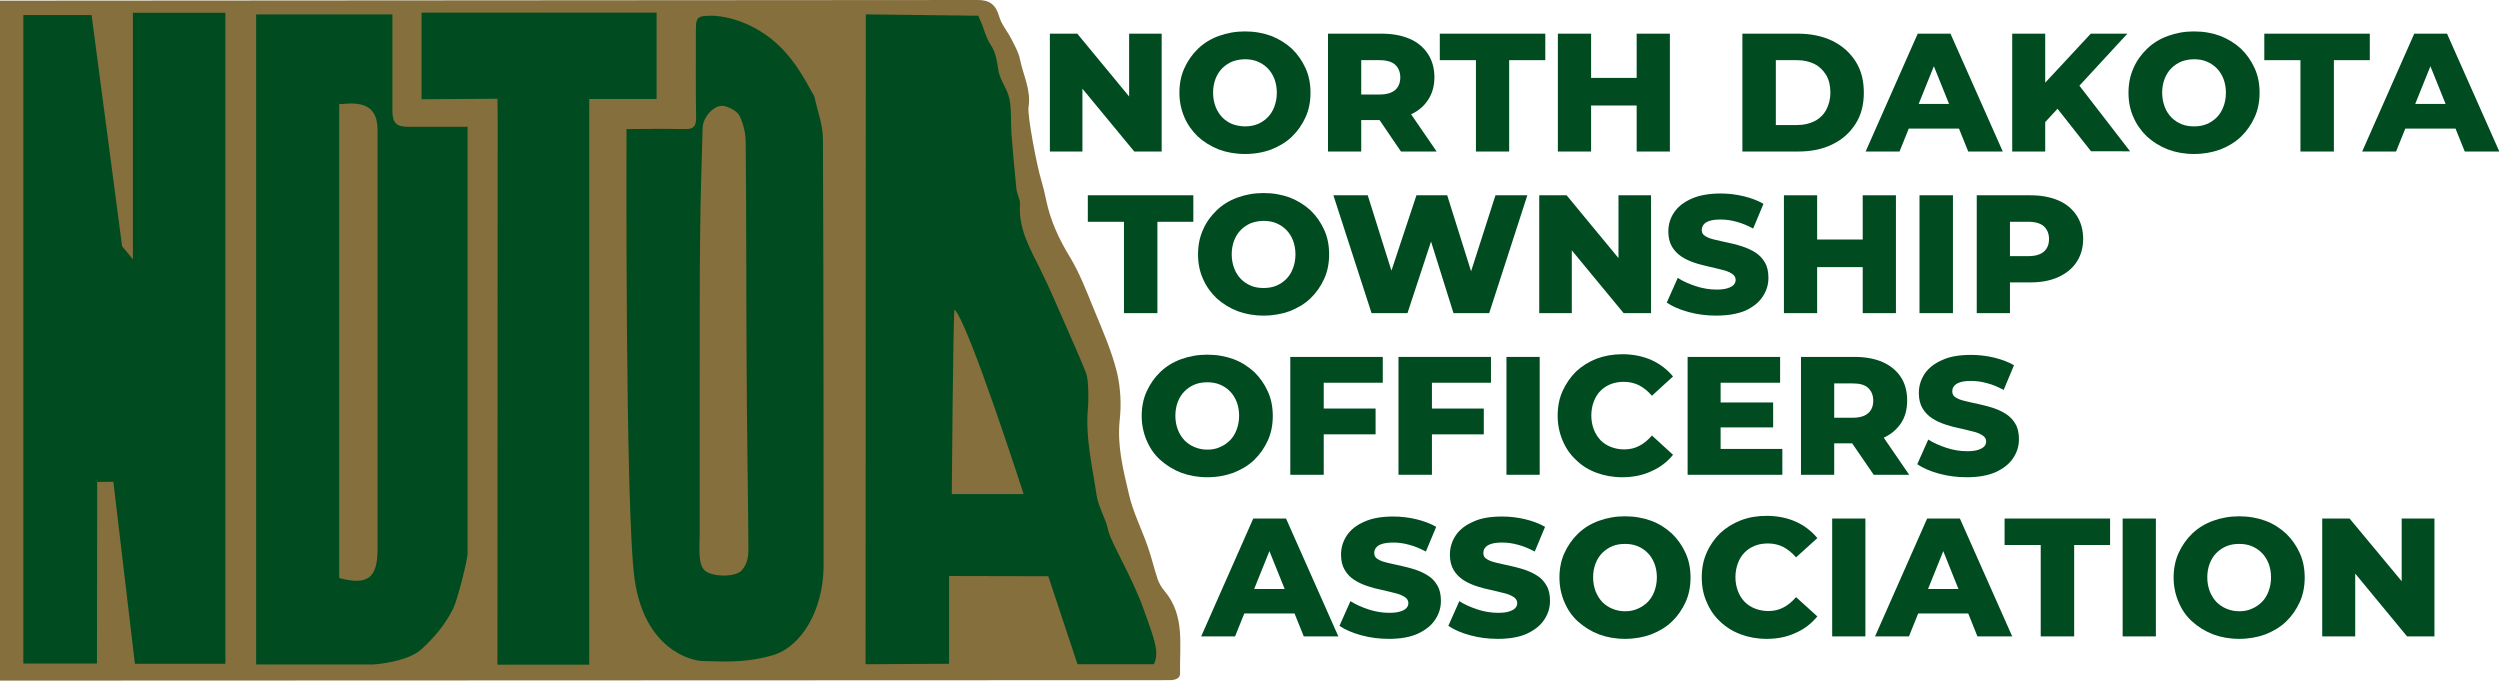 <?xml version="1.0" encoding="utf-8"?>
<!-- Generator: Adobe Illustrator 22.0.0, SVG Export Plug-In . SVG Version: 6.00 Build 0)  -->
<svg version="1.1" id="Layer_1" xmlns="http://www.w3.org/2000/svg" xmlns:xlink="http://www.w3.org/1999/xlink" x="0px" y="0px"
	 viewBox="0 0 1113.7 303.3" style="enable-background:new 0 0 1113.7 303.3;" xml:space="preserve">
<style type="text/css">
	.st0{fill:#856F3D;}
	.st1{fill:#004C20;}
	.st2{display:none;}
	.st3{display:inline;fill:#004C20;}
</style>
<title>logo</title>
<path class="st0" d="M525.7,300c0.1,3.3-4.9,3-4.9,3L0,303.2V0.3c0,0,292.1-0.2,435.6-0.3c5.3,0,8,2.1,9.5,7.3c1,3.6,3.7,6.6,5.4,10
	c1.5,3,3.3,6,3.9,9.2c1.4,7,5,13.6,3.8,21.2c-0.6,3.8,3.8,26.7,5.7,32.7c0.9,3,1.6,6,2.2,9c1.9,9,5.6,17,10.4,24.9
	c4.5,7.4,7.6,15.6,10.9,23.7c3.8,9.2,7.8,18.3,10.2,27.9c1.6,7,2,14.2,1.2,21.3c-1.2,11.4,1.6,22.2,4.1,32.9
	c1.8,8,5.7,15.6,8.4,23.4c1.7,4.8,2.8,9.7,4.4,14.5c0.7,1.9,1.7,3.7,3.1,5.3C528,274.2,525.4,287.4,525.7,300z"/>
<path class="st1" d="M100.3,295.7H60.1l-9.6-81.1l-7.2,0.1l-0.1,80.9H10.4V6.7h30.4l13.6,103l4.8,5.8V5.7h41.2V295.7z"/>
<path class="st1" d="M385.7,6.4L435.8,7l2,4.7c0,0,1.7,5.6,3.3,7.9c2.6,3.7,3,7.7,3.7,11.9s4,8.2,4.9,12.6c1,5.1,0.5,10.5,0.9,15.8
	c0.6,8.1,1.4,16.2,2.2,24.3c0.2,2.3,1.7,4.5,1.6,6.7c-0.8,11,4.5,19.9,9.1,29.2c4.1,8.2,7.6,16.7,11.3,25c3,6.8,6,13.6,8.8,20.5
	c0.6,1.5,0.9,3.2,1,4.9c0.3,3.7,0.3,7.3,0.1,11c-1.3,13.3,1.9,26.1,3.8,39c0.8,5.4,4.1,10.4,5.2,15.8c1,5,10.9,21.2,15.8,35.2
	c2.4,6.8,5,13.4,5.5,17.9c0.5,4.2-1,6.5-1,6.5h-34l-13-39.2l-44.2-0.1v39.1l-37.2,0.2L385.7,6.4z M425.2,137.9
	c-0.6,3.1-1.2,82.2-1.2,82.2h32C456,220.1,431.3,143.4,425.2,137.9z"/>
<path class="st1" d="M114.1,6.4h60.7v13.4c0,9.8,0,19.7,0,29.5c0,5.4,1.7,7.2,7.1,7.2c8.6,0,17.2,0,26.4,0c0,3.6,0,129.8,0,190
	c0,2.9-4.4,20.4-6.4,24.6c-3.4,6.7-7.8,12.3-14.1,18.1s-21.3,6.8-21.3,6.8h-52.4L114.1,6.4z M151.1,46.4v211.1
	c12.7,3.4,17.1,0,17.1-12.9V99.2c0-13.7,0-27.3,0-41c0-8.5-3.7-12.2-12.2-12.1C154.4,46.2,152.9,46.3,151.1,46.4L151.1,46.4z"/>
<path class="st1" d="M279.1,57.5c0,0,17.9-0.2,26.1,0c3.7,0.1,4.9-1.2,4.9-4.9c-0.2-13-0.1-26-0.1-39c0-5.9,0.6-6.5,6.6-6.6
	c0.3,0,11.4-0.4,24.1,8.2s18.8,22.3,21.6,26.9c0.2,0.3,0.3,0.6,0.5,0.9c1.3,6.3,3.8,12.6,3.8,18.9c0.3,63.3,0.3,170.5,0.3,189.9
	s-9.5,36.4-23,40.2c-13.2,3.7-22.9,2.5-30.5,2.5c-6,0-26.4-5.7-30.7-36.5S279.1,57.5,279.1,57.5z M311.7,171.7c0,22,0,44,0,66
	c0,6.3-1,14.2,2.7,16.8s13.5,2.6,16.1-0.5c3-3.5,2.9-7.1,2.9-10.9c-0.2-27-0.7-53.9-0.8-80.9c-0.2-32.8-0.1-65.7-0.4-98.5
	c0-4.1-0.9-8.2-2.7-12c-1.1-2.2-4.5-4-7.1-4.5c-4.2-0.7-9.3,4.9-9.4,9.8c-0.4,15.8-1,31.5-1.1,47.3
	C311.6,126.7,311.8,149.2,311.7,171.7L311.7,171.7z"/>
<polygon class="st1" points="292.5,5.6 292.5,44.1 262.5,44.1 262.5,296.1 221.6,296.1 221.7,51.3 221.6,44 187.8,44.2 187.8,5.6 
	"/>
<g class="st2">
	<path class="st3" d="M468.6,56V11.7l31.8,34V13.4h4.9v44.2L473.5,24v32L468.6,56z"/>
	<path class="st3" d="M560.1,34.8c0,6-2.4,11.7-6.7,15.8c-2.2,2.1-4.8,3.7-7.6,4.8c-5.7,2.3-12.1,2.3-17.8,0
		c-2.8-1.1-5.4-2.8-7.5-4.8c-2.2-2-3.9-4.5-5.1-7.2c-1.2-2.7-1.7-5.6-1.7-8.6c-0.1-6,2.4-11.8,6.8-15.9c2.2-2.1,4.7-3.7,7.5-4.8
		c5.7-2.3,12.1-2.3,17.8,0c2.8,1.1,5.4,2.7,7.6,4.8c2.1,2,3.8,4.5,5,7.2C559.5,28.9,560.1,31.8,560.1,34.8z M536.9,52.3
		c2.3,0,4.6-0.4,6.8-1.3c2.2-0.9,4.1-2.2,5.8-3.9c3.4-3.2,5.3-7.7,5.2-12.4c0-2.3-0.5-4.7-1.4-6.8c-0.9-2.1-2.2-4.1-3.9-5.7
		c-3.3-3.3-7.9-5.2-12.6-5.1c-2.4,0-4.7,0.5-6.9,1.3c-2.1,0.9-4.1,2.2-5.7,3.8c-1.7,1.6-3,3.6-3.9,5.7c-0.9,2.1-1.3,4.5-1.3,6.8
		c0,2.3,0.4,4.6,1.3,6.7c0.9,2.1,2.2,4.1,3.9,5.7c1.7,1.7,3.6,3,5.8,3.9C532.2,51.9,534.5,52.4,536.9,52.3z"/>
	<path class="st3" d="M568.5,56V13.4h10.2c2.1-0.1,4.3,0.1,6.4,0.5c1.3,0.3,2.5,0.8,3.6,1.6c1.3,1,2.4,2.4,3,4
		c0.7,1.7,1.1,3.6,1.1,5.5c0,3.5-1,6.1-3,8s-4.9,2.7-8.7,2.7h-0.9L596.7,56h-6.5l-15.8-20.3h-0.7V56H568.5z M573.5,17.7v14.3h4
		c4,0,6.7-0.5,8.1-1.5c1.4-1,2.1-2.8,2-5.3c0-2.7-0.7-4.6-2.1-5.7c-1.4-1.1-4.1-1.6-8-1.6L573.5,17.7z"/>
	<path class="st3" d="M608.6,56V18.2h-12.3v-4.8h29.7v4.8h-12.2V56H608.6z"/>
	<path class="st3" d="M631.8,56V13.4h5.2v16.4h23.1V13.4h5.3V56h-5.3V34.6H637V56H631.8z"/>
	<path class="st3" d="M693.6,56V13.4h8.3c6.2,0,10.5,0.3,13,0.9c5.5,1.3,10.1,5.1,12.3,10.3c1.4,3.2,2,6.6,2,10.1
		c0.1,3.5-0.6,6.9-1.9,10.1c-2.2,5.1-6.7,8.9-12.2,10.3c-3.7,0.7-7.5,1-11.3,0.9H693.6L693.6,56z M698.8,51.2h3.3
		c3.7,0.1,7.4-0.1,11.1-0.7c1.9-0.4,3.6-1.2,5.1-2.3c1.8-1.5,3.2-3.4,4.1-5.6c1-2.5,1.4-5.2,1.4-7.9c0.1-2.7-0.4-5.4-1.4-7.9
		c-0.9-2.2-2.3-4.1-4.1-5.6c-1.5-1.2-3.3-2-5.2-2.4c-3.6-0.6-7.3-0.8-11-0.7h-3.3L698.8,51.2z"/>
	<path class="st3" d="M750.3,11.7L770.1,56h-5.6l-5.6-13h-17l-5.6,13h-5.6L750.3,11.7z M750.3,22.9l-6.9,15.7h13.8L750.3,22.9z"/>
	<path class="st3" d="M774.6,56V13.4h5.1v18.9l18.3-18.9h6.2l-18.6,19.2L805.9,56h-6.7l-19.6-22.9V56H774.6z"/>
	<path class="st3" d="M852.7,34.8c0,3-0.6,5.9-1.7,8.6c-1.2,2.7-2.9,5.2-5,7.2c-2.2,2.1-4.8,3.7-7.6,4.8c-2.8,1.1-5.8,1.7-8.9,1.7
		c-6.1,0-12-2.3-16.4-6.5c-2.2-2-3.9-4.5-5.1-7.2c-1.2-2.7-1.8-5.6-1.7-8.6c0-6,2.4-11.7,6.8-15.9c2.2-2.1,4.7-3.7,7.5-4.8
		c5.7-2.3,12.1-2.3,17.8,0c2.8,1.1,5.4,2.7,7.5,4.8c2.1,2,3.8,4.5,5,7.2C852.2,28.9,852.7,31.8,852.7,34.8z M829.5,52.3
		c2.3,0,4.6-0.4,6.8-1.3c2.2-0.9,4.1-2.2,5.8-3.9c3.4-3.2,5.3-7.7,5.2-12.4c0-2.3-0.4-4.7-1.3-6.8c-0.9-2.1-2.2-4.1-3.9-5.7
		c-3.3-3.3-7.9-5.2-12.6-5.1c-2.4,0-4.7,0.5-6.9,1.3c-2.1,0.9-4.1,2.2-5.7,3.8c-1.7,1.6-3,3.6-3.9,5.7c-0.9,2.1-1.4,4.5-1.3,6.8
		c0,2.3,0.4,4.6,1.3,6.7c0.9,2.1,2.2,4.1,3.9,5.7C820.3,50.5,824.8,52.4,829.5,52.3L829.5,52.3z"/>
	<path class="st3" d="M865.4,56V18.2h-12.3v-4.8h29.7v4.8h-12.2V56H865.4z"/>
	<path class="st3" d="M897.9,11.7L917.7,56h-5.6l-5.6-13h-17l-5.6,13h-5.6L897.9,11.7z M897.9,22.9L891,38.6h13.8L897.9,22.9z"/>
	<path class="st3" d="M494.2,131.7V89.9h-16.9V77.9h49.2v12.1h-16.8v41.7H494.2z"/>
	<path class="st3" d="M559.2,132.7c-4.1,0-8.3-0.7-12.2-2.1c-3.6-1.3-6.9-3.3-9.7-5.9c-11-10.2-11.7-27.4-1.5-38.5
		c0.5-0.5,1-1,1.5-1.5c2.8-2.6,6.1-4.6,9.7-5.9c7.9-2.8,16.5-2.8,24.3,0c3.6,1.3,6.8,3.3,9.6,5.9c2.7,2.5,4.9,5.5,6.4,8.9
		c3.1,7.1,3.1,15.2,0,22.3c-1.5,3.4-3.7,6.4-6.4,8.9c-2.8,2.6-6,4.5-9.6,5.8C567.4,132.1,563.3,132.8,559.2,132.7z M559.2,120.1
		c2,0,4-0.3,5.8-1.1c1.8-0.7,3.4-1.8,4.7-3.1c1.4-1.4,2.4-3.1,3.1-4.9c1.5-4.1,1.5-8.6,0-12.6c-0.7-1.8-1.8-3.5-3.1-4.8
		c-1.3-1.4-2.9-2.4-4.7-3.1c-3.8-1.4-7.9-1.4-11.7,0c-1.8,0.7-3.4,1.8-4.7,3.1c-1.4,1.4-2.4,3-3.1,4.8c-1.5,4.1-1.5,8.6,0,12.6
		c0.7,1.8,1.8,3.5,3.1,4.9c1.3,1.4,2.9,2.4,4.7,3.1C555.2,119.8,557.2,120.2,559.2,120.1z"/>
	<path class="st3" d="M609.5,131.7l-17.8-53.8h16l15,46.6h-8.1l15.8-46.6h14.3l14.9,46.6h-7.8l15.4-46.6H682l-17.8,53.8h-16.6
		l-12.7-39.6h4.5l-13.3,39.6H609.5z"/>
	<path class="st3" d="M687.6,131.7V77.9h12.8l30.3,35.8h-6V77.9h15.2v53.8H727l-30.3-35.8h6v35.8H687.6z"/>
	<path class="st3" d="M770,132.7c-4.4,0-8.8-0.5-13-1.6c-3.6-0.9-7-2.3-10.2-4.3l5.1-11.2c2.7,1.6,5.5,2.9,8.5,3.8
		c3.1,1,6.3,1.5,9.6,1.5c1.7,0,3.5-0.1,5.2-0.6c1.1-0.2,2.1-0.8,2.9-1.5c0.6-0.6,0.9-1.4,0.9-2.3c0-1.2-0.7-2.3-1.7-2.9
		c-1.4-0.8-2.9-1.4-4.5-1.8c-1.8-0.5-3.9-0.9-6.1-1.4c-2.3-0.5-4.5-1.1-6.7-1.8c-2.1-0.7-4.2-1.6-6.1-2.8c-1.8-1.1-3.3-2.7-4.5-4.5
		c-1.2-2.2-1.8-4.6-1.7-7.1c0-3.1,0.9-6.2,2.7-8.7c2.1-2.8,4.9-5,8.1-6.3c4.3-1.7,8.9-2.5,13.5-2.4c3.6,0,7.1,0.4,10.6,1.2
		c3.2,0.7,6.4,1.9,9.3,3.5l-4.8,11.3c-2.5-1.3-5.1-2.4-7.8-3.1c-2.4-0.7-4.9-1-7.4-1c-1.8-0.1-3.5,0.2-5.2,0.7
		c-1.1,0.3-2.1,0.9-2.8,1.7c-0.6,0.7-0.9,1.5-0.9,2.4c0,1.2,0.6,2.3,1.7,2.8c1.4,0.8,2.9,1.4,4.5,1.7c1.9,0.4,3.9,0.9,6.1,1.3
		c2.2,0.5,4.5,1,6.7,1.7c2.1,0.7,4.2,1.6,6.1,2.8c1.8,1.1,3.3,2.7,4.4,4.5c1.2,2.1,1.8,4.6,1.7,7c0,3.1-0.9,6.1-2.7,8.6
		c-2,2.8-4.8,5-8.1,6.3C779.3,132.1,774.7,132.9,770,132.7z"/>
	<path class="st3" d="M817,131.7h-15.5V77.9H817V131.7z M839.3,110.7h-23.4V98.1h23.3L839.3,110.7z M838.2,77.9h15.5v53.8h-15.5
		L838.2,77.9z"/>
	<path class="st3" d="M864.7,131.7V77.9h15.6v53.8H864.7z"/>
	<path class="st3" d="M891.2,131.7V77.9h25.1c4.5-0.1,8.9,0.7,13,2.4c7.1,2.8,11.7,9.9,11.4,17.5c0.1,3.7-1,7.4-3,10.5
		c-2.1,3.1-5,5.4-8.4,6.9c-4.1,1.7-8.5,2.5-13,2.4h-16.4l6.9-6.6v20.7H891.2z M906.7,112.6l-6.9-7h15.5c3.2,0,5.7-0.7,7.3-2.1
		c1.6-1.5,2.5-3.6,2.4-5.8c0.1-2.2-0.8-4.4-2.4-5.8c-1.6-1.4-4-2.1-7.3-2.1h-15.5l6.9-7L906.7,112.6z"/>
	<path class="st3" d="M538.9,212.5c-4.1,0-8.3-0.7-12.2-2.1c-3.6-1.3-6.9-3.3-9.7-5.9c-11-10.2-11.7-27.4-1.5-38.5
		c0.5-0.5,1-1,1.5-1.5c2.8-2.6,6.1-4.6,9.7-5.9c7.9-2.8,16.5-2.8,24.3,0c3.6,1.3,6.8,3.3,9.6,5.9c2.7,2.5,4.9,5.5,6.4,8.9
		c1.6,3.5,2.4,7.3,2.3,11.1c0.1,7.6-3.1,14.9-8.7,20.1c-2.8,2.6-6,4.5-9.6,5.8C547.1,211.8,543,212.5,538.9,212.5z M538.9,199.9
		c2,0,4-0.3,5.8-1.1c1.8-0.7,3.4-1.8,4.7-3.1c1.4-1.4,2.4-3.1,3.1-4.9c1.5-4.1,1.5-8.6,0-12.6c-0.7-1.8-1.8-3.5-3.1-4.8
		c-1.3-1.4-2.9-2.4-4.7-3.1c-3.8-1.4-7.9-1.4-11.7,0c-1.8,0.7-3.4,1.8-4.7,3.1c-1.4,1.4-2.4,3-3.1,4.8c-1.5,4.1-1.5,8.6,0,12.6
		c0.7,1.8,1.8,3.5,3.1,4.9c1.3,1.4,2.9,2.4,4.7,3.1C534.9,199.5,536.9,199.9,538.9,199.9L538.9,199.9z"/>
	<path class="st3" d="M593,211.4h-15.5v-53.8h43v11.8H593V211.4z M591.9,181.2h25.3v11.8h-25.3V181.2z"/>
	<path class="st3" d="M643.4,211.4h-15.5v-53.8h43v11.8h-27.5V211.4z M642.3,181.2h25.3v11.8h-25.4L642.3,181.2z"/>
	<path class="st3" d="M678.2,211.4v-53.8h15.5v53.8L678.2,211.4z"/>
	<path class="st3" d="M732.1,212.5c-4.1,0-8.1-0.6-12-2c-3.5-1.3-6.8-3.2-9.6-5.8c-2.7-2.5-4.8-5.5-6.3-8.9c-3-7.2-3-15.3,0-22.5
		c1.5-3.4,3.6-6.4,6.3-8.9c2.8-2.6,6-4.5,9.6-5.8c3.9-1.4,7.9-2,12-2c4.7-0.1,9.3,0.8,13.6,2.6c3.9,1.7,7.3,4.2,10,7.5l-9.9,8.8
		c-1.6-1.9-3.6-3.5-5.8-4.7c-2.2-1.1-4.6-1.6-7.1-1.6c-2.1,0-4.2,0.3-6.2,1.1c-1.8,0.7-3.5,1.7-4.8,3.1c-1.4,1.4-2.4,3.1-3.1,4.9
		c-1.5,4.1-1.5,8.5,0,12.6c0.7,1.8,1.8,3.5,3.1,4.9c1.4,1.4,3,2.4,4.8,3.1c2,0.7,4.1,1.1,6.2,1.1c2.5,0,4.9-0.5,7.1-1.6
		c2.2-1.2,4.2-2.8,5.8-4.7l9.9,8.8c-2.7,3.2-6.1,5.8-10,7.5C741.4,211.7,736.8,212.6,732.1,212.5z"/>
	<path class="st3" d="M777.9,199.6h28.7v11.8h-44v-53.8h43v11.8h-27.7V199.6z M776.9,178.4h25.5v11.4h-25.5L776.9,178.4z"/>
	<path class="st3" d="M815.3,211.4v-53.8h25.1c4.5-0.1,8.9,0.7,13,2.4c7.1,2.9,11.7,9.9,11.4,17.5c0.1,3.7-1,7.4-3,10.5
		c-2.1,3-5,5.4-8.4,6.8c-4.1,1.7-8.6,2.4-13,2.3h-16.4l6.9-6.4v20.7L815.3,211.4z M830.8,192.4l-6.9-7h15.5c3.2,0,5.7-0.7,7.3-2.1
		c1.6-1.5,2.5-3.6,2.4-5.8c0.1-2.2-0.8-4.4-2.4-5.8c-1.6-1.4-4-2.1-7.3-2.1h-15.5l6.9-7V192.4z M849.2,211.4l-13.6-19.6h16.5
		l13.7,19.6H849.2z"/>
	<path class="st3" d="M892.6,212.5c-4.4,0-8.8-0.5-13-1.6c-3.6-0.9-7-2.3-10.2-4.3l5.1-11.2c2.7,1.6,5.5,2.9,8.5,3.8
		c3.1,1,6.3,1.5,9.6,1.5c1.7,0,3.5-0.2,5.2-0.6c1.1-0.3,2.1-0.8,2.9-1.5c0.6-0.6,0.9-1.4,0.9-2.3c0-1.2-0.7-2.3-1.7-2.9
		c-1.4-0.8-2.9-1.4-4.5-1.8c-1.8-0.5-3.8-0.9-6.1-1.4c-2.3-0.5-4.5-1.1-6.7-1.8c-2.1-0.7-4.2-1.6-6.1-2.8c-1.8-1.1-3.4-2.7-4.5-4.5
		c-1.2-2.2-1.8-4.6-1.7-7.1c0-3.1,0.9-6.2,2.7-8.8c2.1-2.8,4.9-5,8.1-6.3c4.3-1.7,8.9-2.6,13.5-2.4c3.6,0,7.1,0.4,10.6,1.2
		c3.2,0.7,6.4,1.9,9.3,3.5l-4.8,11.3c-2.5-1.3-5.1-2.4-7.8-3.1c-2.4-0.7-4.9-1-7.5-1c-1.7-0.1-3.5,0.2-5.2,0.6
		c-1.1,0.3-2.1,0.9-2.8,1.7c-0.6,0.7-0.9,1.6-0.9,2.5c0,1.2,0.6,2.3,1.7,2.8c1.4,0.8,2.9,1.4,4.5,1.7c1.8,0.4,3.9,0.9,6.1,1.3
		c2.2,0.5,4.4,1,6.7,1.7c2.1,0.7,4.2,1.6,6.1,2.8c4,2.4,6.4,6.9,6.1,11.6c0,3.1-0.9,6.1-2.7,8.6c-2,2.8-4.8,5-8.1,6.3
		C901.8,211.8,897.2,212.7,892.6,212.5z"/>
	<path class="st3" d="M534.3,286.3l24.2-53.8h15.3l24.3,53.8h-16.2l-19-46.3h6.1l-19,46.3L534.3,286.3z M547.5,275.9l4-11.2h26.8
		l4,11.2H547.5z"/>
	<path class="st3" d="M621.8,287.4c-4.4,0-8.8-0.5-13-1.6c-3.6-0.9-7-2.3-10.1-4.2l5.1-11.2c2.7,1.6,5.5,2.9,8.5,3.8
		c3.1,1,6.3,1.5,9.6,1.5c1.7,0,3.5-0.1,5.2-0.6c1.1-0.2,2.1-0.8,2.9-1.5c0.6-0.6,0.9-1.4,0.9-2.3c0-1.2-0.7-2.3-1.7-2.9
		c-1.4-0.8-2.9-1.4-4.5-1.8c-1.8-0.5-3.9-0.9-6.1-1.4c-2.3-0.5-4.5-1.1-6.7-1.8c-2.1-0.7-4.2-1.6-6.1-2.8c-1.8-1.1-3.3-2.7-4.5-4.5
		c-1.2-2.2-1.8-4.6-1.7-7.1c0-3.1,0.9-6.2,2.7-8.8c2.1-2.8,4.9-5,8.1-6.3c4.3-1.7,8.9-2.5,13.5-2.3c3.6,0,7.1,0.4,10.6,1.2
		c3.2,0.7,6.4,1.9,9.3,3.5l-4.8,11.3c-2.5-1.3-5.1-2.4-7.8-3.1c-2.4-0.7-4.9-1-7.4-1c-1.8-0.1-3.5,0.2-5.2,0.7
		c-1.1,0.3-2.1,0.9-2.8,1.7c-0.6,0.7-0.9,1.6-0.9,2.5c0,1.2,0.6,2.2,1.7,2.8c1.4,0.8,2.9,1.4,4.5,1.7c1.9,0.4,3.9,0.9,6.1,1.4
		s4.4,1,6.7,1.7c2.1,0.7,4.2,1.6,6.1,2.8c4,2.4,6.4,6.9,6.1,11.6c0,3.1-0.9,6.1-2.7,8.6c-2,2.8-4.8,5-8.1,6.3
		C631,286.8,626.4,287.6,621.8,287.4z"/>
	<path class="st3" d="M672.5,287.4c-4.4,0-8.8-0.5-13-1.6c-3.6-0.9-7-2.3-10.1-4.2l5.1-11.2c2.7,1.6,5.5,2.9,8.5,3.8
		c3.1,1,6.3,1.5,9.6,1.5c1.7,0,3.5-0.1,5.2-0.6c1.1-0.2,2.1-0.8,2.9-1.5c0.6-0.6,0.9-1.4,0.9-2.3c0-1.2-0.7-2.3-1.7-2.9
		c-1.4-0.8-2.9-1.4-4.5-1.8c-1.8-0.5-3.8-0.9-6.1-1.4c-2.3-0.5-4.5-1.1-6.7-1.8c-2.1-0.7-4.2-1.6-6.1-2.8c-1.8-1.1-3.3-2.7-4.5-4.5
		c-1.2-2.2-1.8-4.6-1.7-7.1c0-3.1,0.9-6.2,2.7-8.8c2.1-2.8,4.9-5,8.1-6.3c4.3-1.7,8.9-2.5,13.5-2.3c3.6,0,7.1,0.4,10.6,1.1
		c3.2,0.7,6.4,1.9,9.3,3.5l-4.8,11.3c-2.5-1.3-5.1-2.4-7.8-3.1c-2.4-0.7-4.9-1-7.4-1c-1.8-0.1-3.5,0.2-5.2,0.7
		c-1.1,0.3-2.1,0.9-2.8,1.7c-0.6,0.7-0.9,1.6-0.9,2.5c0,1.2,0.6,2.2,1.7,2.8c1.4,0.8,2.9,1.4,4.5,1.7c1.9,0.4,3.9,0.9,6.1,1.4
		s4.4,1,6.7,1.7c2.1,0.7,4.2,1.6,6.1,2.8c4,2.4,6.4,6.9,6.1,11.6c0,3.1-0.9,6.1-2.7,8.6c-2,2.8-4.8,5-8.1,6.3
		C681.7,286.8,677.1,287.6,672.5,287.4z"/>
	<path class="st3" d="M731.6,287.4c-4.1,0-8.3-0.7-12.2-2.1c-3.6-1.3-6.9-3.3-9.7-5.9c-11-10.2-11.7-27.4-1.5-38.5
		c0.5-0.5,1-1,1.5-1.5c2.8-2.6,6.1-4.6,9.7-5.9c7.9-2.8,16.5-2.8,24.3,0c3.6,1.3,6.8,3.3,9.6,5.9c2.7,2.5,4.9,5.5,6.4,8.9
		c3.1,7.1,3.1,15.2,0,22.3c-1.5,3.4-3.7,6.4-6.4,8.9c-2.8,2.6-6.1,4.5-9.6,5.8C739.9,286.8,735.7,287.5,731.6,287.4z M731.6,274.8
		c2,0,4-0.3,5.8-1.1c1.8-0.7,3.4-1.7,4.7-3.1c1.4-1.4,2.4-3.1,3.1-4.9c1.5-4.1,1.5-8.6,0-12.6c-0.7-1.8-1.8-3.5-3.1-4.8
		c-1.3-1.4-2.9-2.4-4.7-3.1c-3.8-1.4-7.9-1.4-11.7,0c-1.8,0.7-3.4,1.8-4.7,3.1c-1.4,1.4-2.4,3-3.1,4.8c-1.5,4.1-1.5,8.6,0,12.6
		c0.7,1.8,1.8,3.5,3.1,4.9c1.3,1.4,2.9,2.4,4.7,3.1C727.6,274.4,729.6,274.8,731.6,274.8z"/>
	<path class="st3" d="M797.6,287.4c-4.1,0-8.1-0.6-12-2c-3.5-1.3-6.8-3.2-9.6-5.8c-2.7-2.5-4.8-5.5-6.3-8.9
		c-4.8-10.7-2.3-23.3,6.3-31.4c2.8-2.6,6-4.5,9.6-5.8c3.8-1.4,7.9-2.1,12-2c4.7-0.1,9.3,0.8,13.6,2.6c3.9,1.7,7.3,4.2,10,7.5
		l-9.9,8.8c-1.6-1.9-3.6-3.5-5.8-4.7c-2.2-1.1-4.6-1.7-7.1-1.6c-2.1,0-4.2,0.3-6.2,1.1c-1.8,0.7-3.5,1.7-4.8,3.1
		c-1.4,1.4-2.4,3.1-3.1,4.9c-1.5,4.1-1.5,8.5,0,12.6c0.7,1.8,1.8,3.5,3.1,4.9c1.4,1.4,3,2.4,4.8,3.1c2,0.7,4.1,1.1,6.2,1.1
		c2.5,0,4.9-0.5,7.1-1.6c2.2-1.2,4.2-2.8,5.8-4.7l9.9,8.8c-2.7,3.3-6.1,5.8-10,7.5C806.9,286.6,802.3,287.5,797.6,287.4z"/>
	<path class="st3" d="M828.1,286.3v-53.8h15.5v53.8L828.1,286.3z"/>
	<path class="st3" d="M848.1,286.3l24.2-53.8h15.3l24.3,53.8h-16.2l-19-46.3h6.1l-19,46.3L848.1,286.3z M861.3,275.9l4-11.2h26.8
		l4,11.2H861.3z"/>
	<path class="st3" d="M925.2,286.3v-41.7h-16.9v-12.1h49.2v12.1h-16.8v41.7L925.2,286.3z"/>
	<path class="st3" d="M963.3,286.3v-53.8h15.5v53.8L963.3,286.3z"/>
	<path class="st3" d="M1017.5,287.4c-4.1,0-8.3-0.7-12.2-2.1c-3.6-1.3-6.9-3.3-9.7-5.9c-11-10.2-11.7-27.4-1.5-38.5
		c0.5-0.5,1-1,1.5-1.5c2.8-2.6,6.1-4.6,9.7-5.9c7.9-2.8,16.5-2.8,24.3,0c3.6,1.3,6.8,3.3,9.6,5.9c2.7,2.5,4.9,5.5,6.4,8.9
		c3.1,7.1,3.1,15.2,0,22.3c-1.5,3.4-3.7,6.4-6.4,8.9c-2.8,2.6-6.1,4.5-9.6,5.8C1025.8,286.8,1021.7,287.5,1017.5,287.4z
		 M1017.5,274.8c2,0,4-0.3,5.8-1.1c1.8-0.7,3.4-1.7,4.7-3.1c1.4-1.4,2.4-3.1,3.1-4.9c1.5-4.1,1.5-8.6,0-12.6
		c-0.7-1.8-1.8-3.5-3.1-4.8c-1.3-1.4-2.9-2.4-4.7-3.1c-3.8-1.4-7.9-1.4-11.7,0c-1.8,0.7-3.4,1.8-4.7,3.1c-1.4,1.4-2.4,3-3.1,4.8
		c-1.5,4.1-1.5,8.6,0,12.6c0.7,1.8,1.8,3.5,3.1,4.9c1.3,1.4,2.9,2.4,4.7,3.1C1013.6,274.4,1015.6,274.8,1017.5,274.8z"/>
	<path class="st3" d="M1056.2,286.3v-53.8h12.8l30.2,35.8h-6v-35.8h15.2v53.8h-12.8l-30.3-35.8h6v35.8L1056.2,286.3z"/>
</g>
<g>
	<path class="st1" d="M467.7,67.5V15h12.2l28.9,35h-5.8V15h14.5v52.5h-12.2l-28.9-35h5.8v35H467.7z"/>
	<path class="st1" d="M554.6,68.6c-4.2,0-8.1-0.7-11.6-2c-3.6-1.4-6.6-3.3-9.3-5.7c-2.6-2.5-4.7-5.4-6.1-8.7
		c-1.4-3.3-2.2-6.9-2.2-10.9c0-3.9,0.7-7.6,2.2-10.9c1.5-3.3,3.5-6.2,6.1-8.7c2.6-2.5,5.7-4.4,9.3-5.7c3.6-1.3,7.4-2,11.6-2
		c4.3,0,8.1,0.7,11.7,2c3.5,1.4,6.6,3.3,9.2,5.7c2.6,2.5,4.6,5.4,6.1,8.7s2.2,6.9,2.2,10.9c0,4-0.7,7.6-2.2,10.9
		c-1.5,3.3-3.5,6.2-6.1,8.7c-2.6,2.5-5.7,4.3-9.2,5.7C562.8,67.9,558.9,68.6,554.6,68.6z M554.6,56.3c2,0,3.9-0.3,5.6-1
		s3.2-1.7,4.5-3c1.3-1.3,2.3-2.9,3-4.8s1.1-3.9,1.1-6.2c0-2.3-0.4-4.4-1.1-6.2c-0.7-1.8-1.7-3.4-3-4.7c-1.3-1.3-2.8-2.3-4.5-3
		c-1.7-0.7-3.6-1-5.6-1s-3.9,0.4-5.6,1c-1.7,0.7-3.2,1.7-4.5,3c-1.3,1.3-2.3,2.9-3,4.7c-0.7,1.8-1.1,3.9-1.1,6.2
		c0,2.3,0.4,4.3,1.1,6.2c0.7,1.8,1.7,3.4,3,4.8c1.3,1.3,2.8,2.3,4.5,3C550.8,55.9,552.6,56.3,554.6,56.3z"/>
	<path class="st1" d="M591.6,67.5V15h24c4.8,0,8.9,0.8,12.4,2.3s6.2,3.8,8.1,6.7c1.9,2.9,2.9,6.4,2.9,10.4c0,4-1,7.4-2.9,10.2
		c-1.9,2.9-4.6,5.1-8.1,6.6c-3.5,1.5-7.6,2.3-12.4,2.3h-15.8l6.6-6.2v20.2H591.6z M606.4,48.9l-6.6-6.8h14.8c3.1,0,5.4-0.7,6.9-2
		c1.5-1.3,2.3-3.2,2.3-5.6c0-2.4-0.8-4.3-2.3-5.7c-1.5-1.3-3.8-2-6.9-2h-14.8l6.6-6.8V48.9z M624.1,67.5l-13-19.1h15.8L640,67.5
		H624.1z"/>
	<path class="st1" d="M657.5,67.5V26.8h-16.1V15h47v11.8h-16.1v40.7H657.5z"/>
	<path class="st1" d="M708.8,67.5H694V15h14.8V67.5z M730.1,47h-22.4V34.7h22.4V47z M729.1,15h14.8v52.5h-14.8V15z"/>
	<path class="st1" d="M776.2,67.5V15h24.8c5.8,0,10.9,1.1,15.3,3.2c4.4,2.2,7.8,5.2,10.3,9.1c2.5,3.9,3.7,8.5,3.7,14
		c0,5.4-1.2,10-3.7,13.9c-2.5,3.9-5.9,7-10.3,9.1c-4.4,2.2-9.5,3.2-15.3,3.2H776.2z M791.1,55.7h9.4c3,0,5.6-0.6,7.8-1.7
		s4-2.8,5.2-5s1.9-4.8,1.9-7.8c0-3-0.6-5.6-1.9-7.8c-1.3-2.1-3-3.8-5.2-4.9s-4.8-1.7-7.8-1.7h-9.4V55.7z"/>
	<path class="st1" d="M831.1,67.5L854.3,15h14.6l23.3,52.5h-15.4l-18.2-45.2h5.8l-18.2,45.2H831.1z M843.8,57.3l3.8-11h25.6l3.8,11
		H843.8z"/>
	<path class="st1" d="M896.4,67.5V15h14.7v52.5H896.4z M909.7,55.9l-0.8-16.7L931.4,15h16.3l-22.5,24.4L917,48L909.7,55.9z
		 M931.6,67.5l-17.1-21.7l9.7-10.4l24.7,32H931.6z"/>
	<path class="st1" d="M977.4,68.6c-4.2,0-8.1-0.7-11.6-2c-3.6-1.4-6.6-3.3-9.3-5.7c-2.6-2.5-4.7-5.4-6.1-8.7
		c-1.5-3.3-2.2-6.9-2.2-10.9c0-3.9,0.7-7.6,2.2-10.9c1.4-3.3,3.5-6.2,6.1-8.7c2.6-2.5,5.7-4.4,9.3-5.7c3.5-1.3,7.4-2,11.6-2
		c4.3,0,8.1,0.7,11.7,2c3.5,1.4,6.6,3.3,9.2,5.7c2.6,2.5,4.6,5.4,6.1,8.7c1.5,3.3,2.2,6.9,2.2,10.9c0,4-0.7,7.6-2.2,10.9
		c-1.5,3.3-3.5,6.2-6.1,8.7c-2.6,2.5-5.7,4.3-9.2,5.7C985.5,67.9,981.6,68.6,977.4,68.6z M977.4,56.3c2,0,3.9-0.3,5.6-1
		s3.2-1.7,4.5-3c1.3-1.3,2.3-2.9,3-4.8c0.7-1.8,1.1-3.9,1.1-6.2c0-2.3-0.4-4.4-1.1-6.2c-0.7-1.8-1.7-3.4-3-4.7
		c-1.3-1.3-2.8-2.3-4.5-3c-1.7-0.7-3.6-1-5.6-1s-3.9,0.4-5.6,1c-1.7,0.7-3.2,1.7-4.5,3c-1.3,1.3-2.3,2.9-3,4.7
		c-0.7,1.8-1.1,3.9-1.1,6.2c0,2.3,0.4,4.3,1.1,6.2s1.7,3.4,3,4.8c1.3,1.3,2.8,2.3,4.5,3S975.4,56.3,977.4,56.3z"/>
	<path class="st1" d="M1024.8,67.5V26.8h-16.1V15h47v11.8h-16v40.7H1024.8z"/>
	<path class="st1" d="M1052.3,67.5l23.2-52.5h14.6l23.3,52.5h-15.4l-18.2-45.2h5.8l-18.2,45.2H1052.3z M1065,57.3l3.8-11h25.6
		l3.8,11H1065z"/>
	<path class="st1" d="M500.7,139.5V98.8h-16.1V87h47v11.8h-16v40.7H500.7z"/>
	<path class="st1" d="M562.9,140.6c-4.2,0-8.1-0.7-11.6-2c-3.6-1.4-6.6-3.3-9.3-5.7c-2.6-2.5-4.7-5.4-6.1-8.7
		c-1.5-3.3-2.2-6.9-2.2-10.9c0-3.9,0.7-7.6,2.2-10.9c1.4-3.3,3.5-6.2,6.1-8.7c2.6-2.5,5.7-4.4,9.3-5.7c3.5-1.3,7.4-2,11.6-2
		c4.3,0,8.1,0.7,11.7,2c3.5,1.4,6.6,3.3,9.2,5.7c2.6,2.5,4.6,5.4,6.1,8.7c1.5,3.3,2.2,6.9,2.2,10.9c0,4-0.7,7.6-2.2,10.9
		c-1.5,3.3-3.5,6.2-6.1,8.7c-2.6,2.5-5.7,4.3-9.2,5.7C571,139.9,567.1,140.6,562.9,140.6z M562.9,128.3c2,0,3.9-0.3,5.6-1
		s3.2-1.7,4.5-3c1.3-1.3,2.3-2.9,3-4.8c0.7-1.8,1.1-3.9,1.1-6.2c0-2.3-0.4-4.4-1.1-6.2c-0.7-1.8-1.7-3.4-3-4.7
		c-1.3-1.3-2.8-2.3-4.5-3c-1.7-0.7-3.6-1-5.6-1s-3.9,0.4-5.6,1c-1.7,0.7-3.2,1.7-4.5,3c-1.3,1.3-2.3,2.9-3,4.7
		c-0.7,1.8-1.1,3.9-1.1,6.2c0,2.3,0.4,4.3,1.1,6.2s1.7,3.4,3,4.8c1.3,1.3,2.8,2.3,4.5,3S560.9,128.3,562.9,128.3z"/>
	<path class="st1" d="M611,139.5L594,87h15.3l14.3,45.5h-7.7L631,87h13.7l14.3,45.5h-7.4L666.2,87h14.2l-17,52.5h-15.9l-12.1-38.6
		h4.3l-12.7,38.6H611z"/>
	<path class="st1" d="M685.7,139.5V87h12.2l28.9,35h-5.8V87h14.5v52.5h-12.2l-28.9-35h5.8v35H685.7z"/>
	<path class="st1" d="M764.6,140.6c-4.3,0-8.4-0.5-12.4-1.6c-4-1.1-7.2-2.5-9.7-4.2l4.9-11c2.3,1.5,5.1,2.7,8.1,3.7
		c3.1,1,6.1,1.5,9.2,1.5c2,0,3.7-0.2,4.9-0.6s2.2-0.9,2.7-1.5c0.6-0.6,0.9-1.4,0.9-2.2c0-1.2-0.6-2.1-1.7-2.8
		c-1.1-0.7-2.5-1.3-4.3-1.7c-1.8-0.5-3.7-0.9-5.8-1.4s-4.3-1-6.4-1.7s-4.1-1.6-5.8-2.7s-3.2-2.6-4.3-4.4c-1.1-1.8-1.7-4.1-1.7-6.9
		c0-3.1,0.9-6,2.6-8.5s4.3-4.6,7.8-6.1c3.4-1.5,7.7-2.3,12.9-2.3c3.5,0,6.8,0.4,10.2,1.2c3.3,0.8,6.3,1.9,8.9,3.4l-4.6,11
		c-2.5-1.3-5-2.4-7.4-3c-2.5-0.7-4.8-1-7.1-1c-2.1,0-3.7,0.2-4.9,0.6c-1.3,0.4-2.2,1-2.7,1.7s-0.8,1.5-0.8,2.4
		c0,1.2,0.5,2.1,1.6,2.7c1.1,0.7,2.5,1.2,4.3,1.6c1.8,0.4,3.7,0.9,5.8,1.3s4.3,1,6.4,1.7s4.1,1.6,5.8,2.7s3.2,2.6,4.2,4.4
		c1.1,1.8,1.6,4.1,1.6,6.9c0,3.1-0.9,5.9-2.6,8.4c-1.7,2.6-4.3,4.6-7.7,6.2C774.1,139.8,769.8,140.6,764.6,140.6z"/>
	<path class="st1" d="M809.5,139.5h-14.8V87h14.8V139.5z M830.8,119h-22.4v-12.3h22.4V119z M829.8,87h14.8v52.5h-14.8V87z"/>
	<path class="st1" d="M855.1,139.5V87H870v52.5H855.1z"/>
	<path class="st1" d="M880.6,139.5V87h24c4.8,0,8.9,0.8,12.4,2.3s6.2,3.8,8.1,6.7c1.9,2.9,2.9,6.4,2.9,10.4c0,4-1,7.4-2.9,10.3
		c-1.9,2.9-4.6,5.1-8.1,6.7c-3.5,1.6-7.6,2.4-12.4,2.4h-15.8l6.6-6.5v20.2H880.6z M895.4,120.9l-6.6-6.8h14.8c3.1,0,5.4-0.7,6.9-2
		c1.5-1.3,2.3-3.2,2.3-5.6c0-2.4-0.8-4.3-2.3-5.7c-1.5-1.3-3.8-2-6.9-2h-14.8l6.6-6.8V120.9z"/>
	<path class="st1" d="M537.8,212.6c-4.2,0-8.1-0.7-11.6-2c-3.6-1.4-6.6-3.3-9.3-5.7s-4.7-5.4-6.1-8.7c-1.4-3.3-2.2-6.9-2.2-10.9
		s0.7-7.6,2.2-10.9c1.5-3.3,3.5-6.2,6.1-8.7c2.6-2.5,5.7-4.4,9.3-5.7s7.4-2,11.6-2c4.3,0,8.1,0.7,11.7,2c3.5,1.3,6.6,3.3,9.2,5.7
		c2.6,2.5,4.6,5.4,6.1,8.7c1.5,3.3,2.2,6.9,2.2,10.9s-0.7,7.6-2.2,10.9c-1.5,3.3-3.5,6.2-6.1,8.7c-2.6,2.5-5.7,4.3-9.2,5.7
		C545.9,211.9,542.1,212.6,537.8,212.6z M537.8,200.3c2,0,3.9-0.3,5.6-1.1c1.7-0.7,3.2-1.7,4.5-3c1.3-1.3,2.3-2.9,3-4.8
		s1.1-3.9,1.1-6.2c0-2.3-0.4-4.4-1.1-6.2c-0.7-1.8-1.7-3.4-3-4.7s-2.8-2.3-4.5-3c-1.7-0.7-3.6-1-5.6-1s-3.9,0.3-5.6,1
		c-1.7,0.7-3.2,1.7-4.5,3c-1.3,1.3-2.3,2.9-3,4.7c-0.7,1.8-1.1,3.9-1.1,6.2c0,2.3,0.4,4.3,1.1,6.2c0.7,1.8,1.7,3.4,3,4.8
		c1.3,1.3,2.8,2.3,4.5,3C533.9,199.9,535.8,200.3,537.8,200.3z"/>
	<path class="st1" d="M589.6,211.5h-14.8V159H616v11.5h-26.3V211.5z M588.6,182h24.2v11.5h-24.2V182z"/>
	<path class="st1" d="M637.8,211.5h-14.8V159h41.2v11.5h-26.3V211.5z M636.7,182H661v11.5h-24.2V182z"/>
	<path class="st1" d="M671.1,211.5V159h14.8v52.5H671.1z"/>
	<path class="st1" d="M722.7,212.6c-4.2,0-8-0.7-11.5-2c-3.5-1.3-6.6-3.2-9.1-5.7c-2.6-2.4-4.6-5.3-6-8.7c-1.4-3.3-2.2-7-2.2-11
		s0.7-7.7,2.2-11c1.5-3.3,3.5-6.2,6-8.7c2.6-2.4,5.6-4.3,9.1-5.7c3.5-1.3,7.4-2,11.5-2c4.8,0,9.2,0.9,13,2.6c3.8,1.7,7,4.2,9.6,7.3
		l-9.4,8.6c-1.7-2-3.6-3.5-5.6-4.6c-2-1-4.3-1.6-6.8-1.6c-2.2,0-4.1,0.3-5.9,1c-1.8,0.7-3.3,1.7-4.6,3c-1.3,1.3-2.3,2.9-3,4.8
		c-0.7,1.8-1.1,3.9-1.1,6.2s0.4,4.3,1.1,6.2c0.7,1.8,1.7,3.4,3,4.8c1.3,1.3,2.8,2.3,4.6,3c1.8,0.7,3.8,1.1,5.9,1.1
		c2.5,0,4.8-0.5,6.8-1.6c2-1,3.9-2.6,5.6-4.6l9.4,8.6c-2.5,3.1-5.7,5.6-9.6,7.3C731.9,211.7,727.5,212.6,722.7,212.6z"/>
	<path class="st1" d="M766.6,200H794v11.5h-42.2V159H793v11.5h-26.5V200z M765.5,179.3h24.4v11.1h-24.4V179.3z"/>
	<path class="st1" d="M802.3,211.5V159h24c4.8,0,8.9,0.8,12.4,2.3c3.5,1.6,6.2,3.8,8.1,6.7s2.8,6.4,2.8,10.4c0,4-0.9,7.4-2.8,10.2
		s-4.6,5.1-8.1,6.6c-3.5,1.5-7.6,2.3-12.4,2.3h-15.8l6.6-6.2v20.2H802.3z M817.1,192.9l-6.6-6.8h14.8c3.1,0,5.4-0.7,6.9-2
		c1.5-1.3,2.3-3.2,2.3-5.6c0-2.4-0.8-4.3-2.3-5.7s-3.8-2-6.9-2h-14.8l6.6-6.8V192.9z M834.7,211.5l-13.1-19.1h15.8l13.1,19.1H834.7z
		"/>
	<path class="st1" d="M876.2,212.6c-4.3,0-8.4-0.5-12.4-1.6c-4-1.1-7.2-2.5-9.7-4.2l4.9-11c2.3,1.5,5.1,2.7,8.1,3.7s6.1,1.5,9.2,1.5
		c2,0,3.7-0.2,4.9-0.6s2.2-0.9,2.7-1.5c0.6-0.6,0.9-1.4,0.9-2.2c0-1.2-0.6-2.1-1.7-2.8c-1.1-0.7-2.5-1.3-4.3-1.7
		c-1.8-0.5-3.7-0.9-5.8-1.4c-2.1-0.4-4.3-1-6.4-1.7c-2.1-0.7-4.1-1.6-5.8-2.7s-3.2-2.6-4.3-4.4c-1.1-1.8-1.7-4.1-1.7-6.9
		c0-3.2,0.9-6,2.6-8.6c1.7-2.5,4.3-4.6,7.8-6.1c3.4-1.6,7.7-2.3,12.9-2.3c3.5,0,6.8,0.4,10.2,1.2c3.3,0.8,6.3,1.9,8.9,3.4l-4.6,11
		c-2.5-1.3-5-2.4-7.4-3c-2.5-0.7-4.8-1-7.1-1c-2.1,0-3.7,0.2-4.9,0.6c-1.3,0.4-2.2,1-2.7,1.7c-0.6,0.7-0.8,1.5-0.8,2.4
		c0,1.2,0.5,2.1,1.6,2.7c1.1,0.7,2.5,1.2,4.3,1.6c1.8,0.4,3.7,0.9,5.8,1.3c2.1,0.5,4.3,1,6.4,1.7c2.1,0.7,4.1,1.6,5.8,2.7
		s3.2,2.6,4.2,4.4c1.1,1.8,1.6,4.1,1.6,6.9c0,3.1-0.9,5.9-2.6,8.4c-1.7,2.6-4.3,4.6-7.7,6.2C885.7,211.8,881.4,212.6,876.2,212.6z"
		/>
	<path class="st1" d="M535.1,283.5l23.2-52.5h14.6l23.3,52.5h-15.4l-18.2-45.2h5.8l-18.2,45.2H535.1z M547.8,273.3l3.8-10.9h25.6
		l3.8,10.9H547.8z"/>
	<path class="st1" d="M618.8,284.6c-4.3,0-8.4-0.5-12.4-1.6s-7.2-2.5-9.7-4.2l4.9-11c2.3,1.5,5.1,2.7,8.1,3.7c3.1,1,6.1,1.5,9.2,1.5
		c2,0,3.7-0.2,4.9-0.6s2.2-0.9,2.7-1.5c0.6-0.6,0.9-1.4,0.9-2.2c0-1.2-0.6-2.1-1.7-2.8c-1.1-0.7-2.5-1.3-4.3-1.7
		c-1.8-0.5-3.7-0.9-5.8-1.4c-2.1-0.4-4.3-1-6.4-1.7c-2.1-0.7-4.1-1.6-5.8-2.7c-1.8-1.1-3.2-2.6-4.3-4.4c-1.1-1.8-1.7-4.1-1.7-6.9
		c0-3.2,0.9-6,2.6-8.6c1.7-2.5,4.3-4.6,7.8-6.1c3.5-1.6,7.8-2.3,12.9-2.3c3.4,0,6.8,0.4,10.2,1.2c3.3,0.8,6.3,1.9,8.9,3.4l-4.6,11
		c-2.5-1.3-5-2.4-7.4-3c-2.5-0.7-4.8-1-7.1-1c-2.1,0-3.7,0.2-5,0.6c-1.3,0.4-2.2,1-2.7,1.7c-0.6,0.7-0.8,1.5-0.8,2.4
		c0,1.2,0.5,2.1,1.6,2.7c1.1,0.7,2.5,1.2,4.3,1.6c1.8,0.4,3.7,0.9,5.8,1.3c2.1,0.5,4.3,1,6.4,1.7c2.1,0.7,4.1,1.6,5.8,2.7
		c1.8,1.1,3.2,2.6,4.2,4.4c1.1,1.8,1.6,4.1,1.6,6.9c0,3.1-0.9,5.9-2.6,8.4c-1.7,2.6-4.3,4.6-7.7,6.2
		C628.3,283.8,624,284.6,618.8,284.6z"/>
	<path class="st1" d="M667.3,284.6c-4.3,0-8.4-0.5-12.4-1.6c-4-1.1-7.2-2.5-9.7-4.2l4.9-11c2.3,1.5,5.1,2.7,8.1,3.7s6.1,1.5,9.2,1.5
		c2,0,3.7-0.2,4.9-0.6s2.2-0.9,2.7-1.5c0.6-0.6,0.9-1.4,0.9-2.2c0-1.2-0.6-2.1-1.7-2.8c-1.1-0.7-2.5-1.3-4.3-1.7
		c-1.8-0.5-3.7-0.9-5.8-1.4c-2.1-0.4-4.3-1-6.4-1.7c-2.1-0.7-4.1-1.6-5.8-2.7s-3.2-2.6-4.3-4.4c-1.1-1.8-1.7-4.1-1.7-6.9
		c0-3.2,0.9-6,2.6-8.6c1.7-2.5,4.3-4.6,7.8-6.1c3.4-1.6,7.7-2.3,12.9-2.3c3.5,0,6.8,0.4,10.2,1.2c3.3,0.8,6.3,1.9,8.9,3.4l-4.6,11
		c-2.5-1.3-5-2.4-7.4-3c-2.5-0.7-4.8-1-7.1-1c-2.1,0-3.7,0.2-4.9,0.6c-1.3,0.4-2.2,1-2.7,1.7c-0.6,0.7-0.8,1.5-0.8,2.4
		c0,1.2,0.5,2.1,1.6,2.7c1.1,0.7,2.5,1.2,4.3,1.6c1.8,0.4,3.7,0.9,5.8,1.3c2.1,0.5,4.3,1,6.4,1.7c2.1,0.7,4.1,1.6,5.8,2.7
		c1.8,1.1,3.2,2.6,4.2,4.4c1.1,1.8,1.6,4.1,1.6,6.9c0,3.1-0.9,5.9-2.6,8.4c-1.7,2.6-4.3,4.6-7.7,6.2
		C676.9,283.8,672.5,284.6,667.3,284.6z"/>
	<path class="st1" d="M723.9,284.6c-4.2,0-8.1-0.7-11.6-2c-3.6-1.4-6.6-3.3-9.3-5.7s-4.7-5.4-6.1-8.7c-1.4-3.3-2.2-6.9-2.2-10.9
		c0-3.9,0.7-7.6,2.2-10.9c1.5-3.3,3.5-6.2,6.1-8.7c2.6-2.5,5.7-4.4,9.3-5.7s7.4-2,11.6-2c4.3,0,8.1,0.7,11.7,2
		c3.5,1.3,6.6,3.3,9.2,5.7c2.6,2.5,4.6,5.4,6.1,8.7c1.5,3.3,2.2,6.9,2.2,10.9c0,3.9-0.7,7.6-2.2,10.9c-1.5,3.3-3.5,6.2-6.1,8.7
		c-2.6,2.5-5.7,4.3-9.2,5.7C732,283.9,728.1,284.6,723.9,284.6z M723.9,272.3c2,0,3.9-0.3,5.6-1.1c1.7-0.7,3.2-1.7,4.5-3
		c1.3-1.3,2.3-2.9,3-4.8s1.1-3.9,1.1-6.2c0-2.3-0.4-4.4-1.1-6.2c-0.7-1.8-1.7-3.4-3-4.7s-2.8-2.3-4.5-3c-1.7-0.7-3.6-1-5.6-1
		s-3.9,0.3-5.6,1c-1.7,0.7-3.2,1.7-4.5,3c-1.3,1.3-2.3,2.9-3,4.7c-0.7,1.8-1.1,3.9-1.1,6.2c0,2.3,0.4,4.3,1.1,6.2
		c0.7,1.8,1.7,3.4,3,4.8c1.3,1.3,2.8,2.3,4.5,3C720,271.9,721.9,272.3,723.9,272.3z"/>
	<path class="st1" d="M787,284.6c-4.2,0-8-0.7-11.5-2s-6.6-3.2-9.2-5.7c-2.6-2.4-4.6-5.3-6-8.7c-1.5-3.3-2.2-7-2.2-11
		c0-4,0.7-7.7,2.2-11c1.4-3.3,3.5-6.2,6-8.7c2.6-2.4,5.6-4.3,9.2-5.7s7.4-2,11.5-2c4.8,0,9.2,0.9,13,2.6c3.8,1.7,7,4.2,9.6,7.3
		l-9.5,8.6c-1.7-2-3.6-3.5-5.6-4.6c-2-1-4.3-1.6-6.8-1.6c-2.2,0-4.1,0.3-5.9,1c-1.8,0.7-3.3,1.7-4.6,3s-2.3,2.9-3,4.8
		s-1.1,3.9-1.1,6.2c0,2.3,0.4,4.3,1.1,6.2s1.7,3.4,3,4.8c1.3,1.3,2.8,2.3,4.6,3c1.8,0.7,3.8,1.1,5.9,1.1c2.5,0,4.8-0.5,6.8-1.6
		c2-1,3.9-2.6,5.6-4.6l9.5,8.6c-2.6,3.1-5.7,5.6-9.6,7.3C796.2,283.7,791.9,284.6,787,284.6z"/>
	<path class="st1" d="M816.2,283.5V231h14.8v52.5H816.2z"/>
	<path class="st1" d="M835.3,283.5l23.2-52.5h14.6l23.3,52.5h-15.5l-18.1-45.2h5.8l-18.2,45.2H835.3z M848,273.3l3.8-10.9h25.7
		l3.8,10.9H848z"/>
	<path class="st1" d="M909.1,283.5v-40.7H893V231h47v11.8H924v40.7H909.1z"/>
	<path class="st1" d="M945.6,283.5V231h14.8v52.5H945.6z"/>
	<path class="st1" d="M997.5,284.6c-4.2,0-8.1-0.7-11.6-2c-3.6-1.4-6.6-3.3-9.3-5.7s-4.7-5.4-6.1-8.7c-1.4-3.3-2.2-6.9-2.2-10.9
		c0-3.9,0.7-7.6,2.2-10.9c1.5-3.3,3.5-6.2,6.1-8.7c2.6-2.5,5.7-4.4,9.3-5.7s7.4-2,11.6-2c4.3,0,8.1,0.7,11.7,2
		c3.5,1.3,6.6,3.3,9.2,5.7c2.6,2.5,4.6,5.4,6.1,8.7c1.5,3.3,2.2,6.9,2.2,10.9c0,3.9-0.7,7.6-2.2,10.9c-1.5,3.3-3.5,6.2-6.1,8.7
		c-2.6,2.5-5.7,4.3-9.2,5.7C1005.6,283.9,1001.7,284.6,997.5,284.6z M997.5,272.3c2,0,3.9-0.3,5.6-1.1c1.7-0.7,3.2-1.7,4.5-3
		c1.3-1.3,2.3-2.9,3-4.8s1.1-3.9,1.1-6.2c0-2.3-0.4-4.4-1.1-6.2c-0.7-1.8-1.7-3.4-3-4.7s-2.8-2.3-4.5-3c-1.7-0.7-3.6-1-5.6-1
		s-3.9,0.3-5.6,1c-1.7,0.7-3.2,1.7-4.5,3c-1.3,1.3-2.3,2.9-3,4.7c-0.7,1.8-1.1,3.9-1.1,6.2c0,2.3,0.4,4.3,1.1,6.2
		c0.7,1.8,1.7,3.4,3,4.8c1.3,1.3,2.8,2.3,4.5,3C993.6,271.9,995.5,272.3,997.5,272.3z"/>
	<path class="st1" d="M1034.5,283.5V231h12.2l29,34.9h-5.8V231h14.6v52.5h-12.2l-28.9-35h5.8v35H1034.5z"/>
</g>
</svg>

